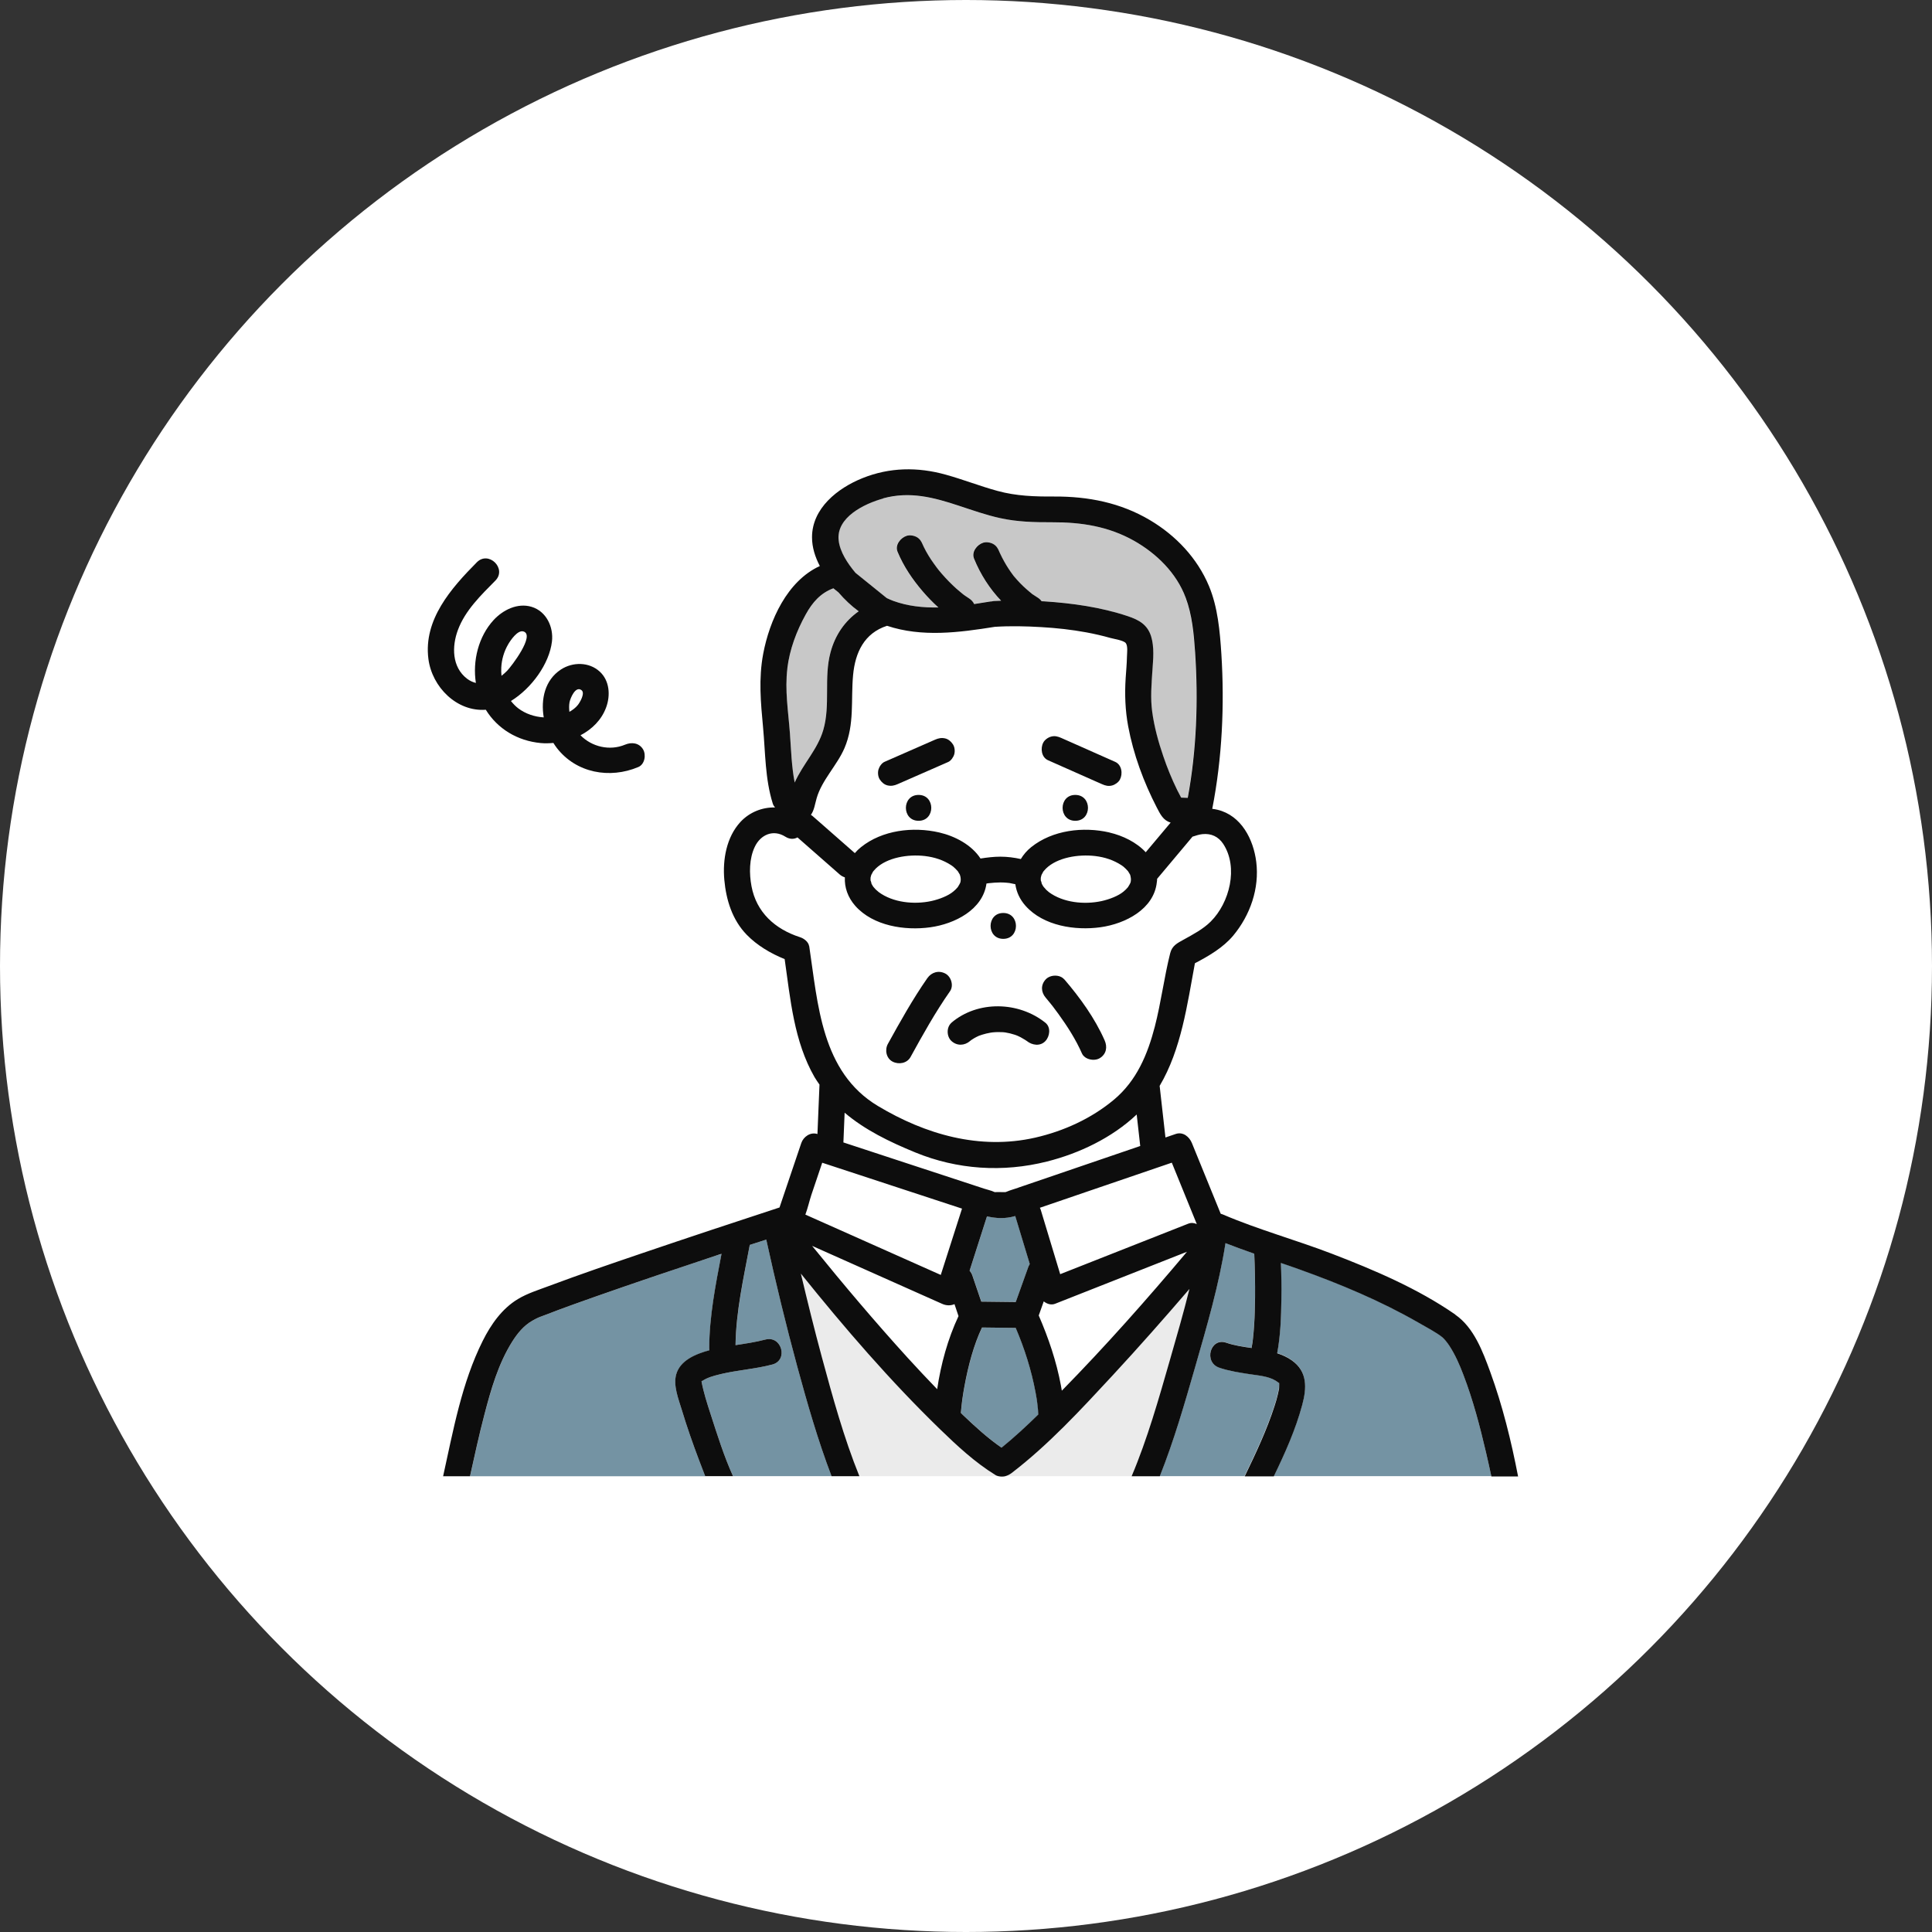 <svg width="140" height="140" viewBox="0 0 140 140" fill="none" xmlns="http://www.w3.org/2000/svg">
<rect x="0" y="0" width="140" height="140" fill="#333333" stroke="none"/>
<circle cx="70" cy="70" r="70" fill="white"/>
<g clip-path="url(#clip0_445_2979)">
<path d="M75.167 101.649C75.163 101.62 75.129 101.387 75.121 101.324C75.095 101.178 75.07 101.037 75.044 100.891C74.744 99.291 74.249 97.724 73.607 96.224C72.795 96.215 71.979 96.203 71.168 96.195C70.567 97.453 70.17 98.97 69.903 100.408C69.844 100.72 69.793 101.037 69.747 101.354C69.739 101.408 69.73 101.462 69.726 101.512C69.726 101.524 69.726 101.533 69.722 101.554C69.709 101.662 69.696 101.77 69.683 101.879C69.662 102.045 69.65 102.212 69.633 102.383C69.683 102.433 69.73 102.483 69.781 102.533C70.664 103.375 71.578 104.212 72.588 104.908C73.514 104.15 74.397 103.333 75.251 102.499C75.247 102.395 75.243 102.295 75.235 102.191C75.218 102.008 75.197 101.829 75.175 101.649H75.167Z" fill="#7493A3"/>
<path d="M76.466 94.478C76.178 94.59 75.87 94.494 75.637 94.307C75.514 94.644 75.392 94.986 75.273 95.328C75.98 96.961 76.55 98.645 76.88 100.395C76.905 100.524 76.927 100.653 76.948 100.783C80.11 97.557 83.116 94.169 86.016 90.715C85.792 90.802 85.564 90.894 85.34 90.981C82.38 92.148 79.425 93.315 76.466 94.482V94.478Z" fill="white"/>
<path d="M68.283 94.482C67.818 94.274 67.353 94.065 66.888 93.861C64.212 92.669 61.535 91.478 58.859 90.281C58.88 90.311 58.906 90.34 58.927 90.365C61.138 93.09 63.404 95.778 65.772 98.378C66.478 99.153 67.192 99.916 67.924 100.67C68.194 98.841 68.693 97.024 69.471 95.365C69.374 95.078 69.277 94.786 69.179 94.499C68.913 94.615 68.592 94.615 68.287 94.478L68.283 94.482Z" fill="white"/>
<path d="M58.782 86.623C58.647 87.018 58.537 87.539 58.359 88.01C58.74 88.181 59.12 88.352 59.501 88.519C62.393 89.806 65.28 91.094 68.172 92.382C68.684 90.781 69.199 89.177 69.711 87.577C66.333 86.468 62.959 85.36 59.581 84.251C59.315 85.039 59.048 85.827 58.782 86.618V86.623Z" fill="white"/>
<path d="M82.56 82.456C82.497 81.893 82.434 81.326 82.37 80.764C80.59 82.451 78.189 83.585 75.868 84.172C72.676 84.977 69.366 84.76 66.326 83.514C64.457 82.747 62.673 81.889 61.206 80.635C61.176 81.351 61.147 82.068 61.117 82.789C62.301 83.177 63.485 83.564 64.668 83.956C66.884 84.685 69.103 85.41 71.319 86.139C71.555 86.219 71.835 86.273 72.059 86.381C72.067 86.381 72.076 86.385 72.084 86.389C72.101 86.389 72.105 86.389 72.126 86.389C72.287 86.377 72.456 86.389 72.617 86.389H72.862C72.891 86.381 72.921 86.373 72.947 86.36C73.217 86.248 73.509 86.168 73.784 86.073C76.73 85.064 79.681 84.06 82.628 83.052C82.628 83.031 82.62 83.01 82.62 82.989C82.599 82.814 82.582 82.635 82.56 82.46V82.456Z" fill="white"/>
<path d="M87.133 60.453C86.905 60.478 86.677 60.553 86.457 60.624C86.436 60.628 86.427 60.632 86.414 60.636C86.41 60.641 86.406 60.649 86.402 60.653C86.283 60.795 86.165 60.936 86.047 61.078C85.315 61.949 84.584 62.82 83.852 63.691C83.852 63.695 83.852 63.699 83.852 63.703C83.852 63.787 83.848 63.862 83.831 63.933C83.628 65.887 81.548 66.95 79.751 67.2C77.912 67.454 75.612 67.104 74.323 65.654C73.896 65.174 73.659 64.633 73.579 64.083C73.439 64.049 73.296 64.02 73.156 63.995C73.144 63.995 73.135 63.995 73.127 63.991C73.055 63.983 72.983 63.974 72.911 63.97C72.771 63.962 72.632 63.953 72.488 63.953C72.209 63.953 71.93 63.974 71.651 64.008C71.596 64.016 71.541 64.024 71.486 64.033C71.228 65.924 69.186 66.958 67.415 67.204C65.576 67.458 63.276 67.108 61.986 65.658C61.433 65.037 61.192 64.303 61.225 63.587C61.09 63.541 60.959 63.47 60.853 63.378C60.718 63.258 60.583 63.141 60.447 63.02C59.564 62.245 58.676 61.466 57.792 60.691C57.543 60.824 57.234 60.841 56.917 60.641C56.038 60.082 55.125 60.49 54.702 61.366C54.288 62.228 54.288 63.307 54.461 64.228C54.812 66.108 56.156 67.333 57.974 67.921C58.262 68.012 58.592 68.254 58.638 68.575C59.272 72.775 59.509 77.692 63.614 80.155C67.06 82.222 71.004 83.36 75.008 82.451C77.088 81.981 79.096 81.059 80.728 79.693C82.373 78.318 83.159 76.417 83.683 74.4C84.136 72.646 84.36 70.842 84.795 69.087C84.935 68.533 85.302 68.358 85.768 68.104C86.448 67.729 87.184 67.341 87.734 66.791C89.103 65.429 89.75 62.866 88.642 61.17C88.296 60.636 87.767 60.391 87.129 60.457L87.133 60.453ZM72.7 66.158C73.926 66.158 73.926 68.033 72.7 68.033C71.474 68.033 71.474 66.158 72.7 66.158ZM64.688 76.93C64.223 76.688 64.109 76.08 64.346 75.646C65.233 74.03 66.142 72.4 67.204 70.883C67.504 70.45 68.019 70.296 68.506 70.546C68.937 70.771 69.131 71.425 68.848 71.829C67.791 73.346 66.882 74.975 65.99 76.592C65.736 77.051 65.132 77.159 64.688 76.93ZM75.765 75.442C75.393 75.842 74.805 75.751 74.42 75.442C74.42 75.442 74.42 75.442 74.416 75.438C74.37 75.405 74.323 75.376 74.276 75.346C74.179 75.284 74.078 75.225 73.976 75.171C73.955 75.159 73.765 75.071 73.752 75.063C73.68 75.034 73.613 75.009 73.541 74.984C73.317 74.909 73.084 74.855 72.852 74.817C72.805 74.817 72.691 74.8 72.687 74.8C72.56 74.792 72.437 74.788 72.311 74.792C72.192 74.792 72.07 74.8 71.951 74.813C71.926 74.813 71.854 74.826 71.816 74.83C71.592 74.867 71.372 74.917 71.156 74.988C71.131 74.996 70.987 75.05 70.941 75.063C70.898 75.084 70.763 75.15 70.742 75.159C70.641 75.213 70.543 75.271 70.446 75.334C70.417 75.351 70.391 75.371 70.362 75.392C70.362 75.392 70.341 75.413 70.302 75.442C69.901 75.784 69.36 75.805 68.958 75.442C68.599 75.117 68.582 74.438 68.958 74.117C70.873 72.488 73.841 72.567 75.773 74.117C76.183 74.446 76.094 75.1 75.773 75.442H75.765ZM79.697 76.676C79.299 76.926 78.593 76.792 78.394 76.338C77.946 75.321 77.342 74.38 76.691 73.48C76.559 73.296 76.424 73.117 76.285 72.934C76.255 72.896 76.225 72.859 76.196 72.821C76.196 72.817 76.183 72.804 76.175 72.796C76.141 72.754 76.082 72.679 76.065 72.659C75.968 72.538 75.87 72.417 75.769 72.3C75.427 71.9 75.397 71.375 75.769 70.975C76.094 70.625 76.792 70.6 77.113 70.975C78.255 72.304 79.325 73.796 80.035 75.396C80.246 75.88 80.17 76.376 79.692 76.68L79.697 76.676Z" fill="white"/>
<path d="M81.93 63.512C81.926 63.491 81.918 63.466 81.914 63.445C81.905 63.42 81.901 63.404 81.901 63.391C81.897 63.383 81.888 63.366 81.876 63.345C81.846 63.291 81.816 63.241 81.782 63.191C81.766 63.162 81.753 63.145 81.745 63.128C81.736 63.116 81.723 63.103 81.702 63.083C81.66 63.033 81.613 62.987 81.567 62.941C81.444 62.82 81.36 62.758 81.279 62.703C80.709 62.328 80.07 62.116 79.368 62.032C78.134 61.887 76.62 62.141 75.805 62.937C75.741 62.999 75.682 63.062 75.627 63.133C75.618 63.145 75.61 63.158 75.593 63.183C75.564 63.228 75.483 63.399 75.479 63.395C75.462 63.458 75.437 63.562 75.428 63.583C75.42 63.662 75.42 63.741 75.428 63.82C75.441 63.808 75.504 64.033 75.487 64.024C75.534 64.12 75.585 64.212 75.648 64.295C75.58 64.199 75.762 64.42 75.809 64.466C75.834 64.491 76.071 64.691 76.007 64.641C77.039 65.404 78.569 65.566 79.834 65.291C80.413 65.166 81.055 64.912 81.423 64.599C81.533 64.504 81.643 64.399 81.736 64.291C81.74 64.283 81.736 64.291 81.745 64.283C81.745 64.279 81.745 64.279 81.757 64.258C81.791 64.208 81.821 64.158 81.85 64.103C81.943 63.945 81.952 63.891 81.956 63.703C81.956 63.683 81.952 63.649 81.947 63.616C81.939 63.578 81.935 63.545 81.93 63.508V63.512Z" fill="white"/>
<path d="M83.82 58.507C82.869 56.665 82.129 54.661 81.748 52.627C81.533 51.456 81.49 50.314 81.567 49.131C81.6 48.614 81.647 48.097 81.66 47.581C81.664 47.343 81.736 46.81 81.575 46.597C81.427 46.401 80.725 46.301 80.467 46.227C79.897 46.064 79.313 45.935 78.73 45.822C77.647 45.618 76.552 45.501 75.453 45.439C74.337 45.372 73.208 45.347 72.088 45.418C69.484 45.839 66.799 46.189 64.275 45.343C62.626 45.881 61.967 47.281 61.815 48.914C61.645 50.727 61.933 52.469 61.193 54.202C60.652 55.469 59.553 56.519 59.172 57.844C59.058 58.249 58.995 58.724 58.758 59.04C58.8 59.065 58.838 59.095 58.876 59.128C59.011 59.249 59.147 59.365 59.286 59.486C60.17 60.261 61.058 61.041 61.941 61.816C62.072 61.661 62.22 61.516 62.389 61.382C63.933 60.141 66.161 59.882 68.059 60.32C69.213 60.586 70.409 61.224 71.048 62.207C71.526 62.132 72.008 62.074 72.49 62.074C72.984 62.074 73.483 62.137 73.969 62.245C74.16 61.932 74.405 61.636 74.722 61.382C76.265 60.141 78.493 59.882 80.391 60.32C81.355 60.541 82.344 61.024 83.021 61.749C83.621 61.032 84.222 60.316 84.826 59.599C84.289 59.445 84.078 59.003 83.82 58.503V58.507ZM66.562 59.478C65.336 59.478 65.336 57.603 66.562 57.603C67.788 57.603 67.788 59.478 66.562 59.478ZM69.154 54.661C69.099 54.865 68.921 55.132 68.718 55.219C68.566 55.286 68.414 55.352 68.262 55.419C67.192 55.886 66.127 56.357 65.057 56.824C64.812 56.932 64.588 56.978 64.326 56.919C64.085 56.865 63.89 56.69 63.759 56.49C63.628 56.29 63.599 55.994 63.662 55.769C63.717 55.565 63.895 55.298 64.097 55.211C64.25 55.144 64.402 55.078 64.554 55.011C65.624 54.544 66.689 54.073 67.759 53.606C68.004 53.498 68.228 53.452 68.49 53.511C68.731 53.565 68.926 53.74 69.057 53.94C69.188 54.14 69.217 54.436 69.154 54.661ZM77.918 59.478C76.692 59.478 76.692 57.603 77.918 57.603C79.144 57.603 79.144 59.478 77.918 59.478ZM81.148 56.49C81.038 56.694 80.801 56.861 80.582 56.919C80.319 56.99 80.087 56.932 79.85 56.824C79.685 56.753 79.525 56.678 79.36 56.607C78.218 56.098 77.081 55.594 75.939 55.09C75.453 54.873 75.377 54.215 75.597 53.806C75.707 53.602 75.944 53.436 76.163 53.377C76.426 53.306 76.658 53.365 76.895 53.473C77.06 53.544 77.221 53.619 77.385 53.69C78.527 54.198 79.664 54.702 80.806 55.207C81.292 55.423 81.368 56.082 81.148 56.49Z" fill="white"/>
<path d="M80.014 85.922C78.463 86.452 76.911 86.981 75.359 87.514C75.38 87.56 75.402 87.606 75.419 87.656C75.888 89.215 76.361 90.773 76.831 92.327C76.97 92.273 77.114 92.215 77.253 92.161C80.213 90.994 83.168 89.827 86.127 88.66C86.326 88.581 86.542 88.606 86.732 88.694C86.127 87.21 85.523 85.727 84.923 84.243C83.286 84.802 81.65 85.36 80.018 85.918L80.014 85.922Z" fill="white"/>
<path d="M73.572 88.115C72.857 88.331 72.194 88.29 71.525 88.135C71.107 89.448 70.684 90.761 70.266 92.073C70.354 92.173 70.422 92.29 70.464 92.415C70.68 93.048 70.896 93.682 71.111 94.315C71.944 94.324 72.777 94.336 73.61 94.344C73.914 93.494 74.219 92.644 74.523 91.794C74.548 91.719 74.586 91.652 74.624 91.59C74.278 90.444 73.931 89.298 73.584 88.152C73.58 88.139 73.58 88.123 73.576 88.11L73.572 88.115Z" fill="#7493A3"/>
<path d="M60.758 42.926C60.636 42.826 60.513 42.73 60.39 42.63C59.469 42.972 58.877 43.643 58.382 44.535C57.714 45.743 57.22 47.056 57.055 48.427C56.86 50.01 57.118 51.544 57.236 53.119C57.33 54.331 57.359 55.527 57.583 56.707C58.171 55.382 59.24 54.306 59.655 52.898C60.188 51.081 59.684 49.123 60.179 47.272C60.517 46.01 61.223 44.997 62.221 44.297C61.68 43.905 61.198 43.443 60.754 42.926H60.758Z" fill="#C8C8C8"/>
<path d="M69.574 63.445C69.565 63.42 69.561 63.404 69.561 63.391C69.557 63.383 69.548 63.37 69.536 63.345C69.506 63.291 69.477 63.241 69.443 63.191C69.426 63.162 69.413 63.145 69.405 63.128C69.392 63.116 69.383 63.103 69.362 63.083C69.32 63.033 69.274 62.987 69.227 62.941C69.105 62.82 69.02 62.758 68.94 62.703C68.369 62.328 67.731 62.116 67.029 62.032C65.794 61.887 64.281 62.141 63.465 62.937C63.401 62.999 63.342 63.062 63.287 63.133C63.279 63.145 63.27 63.158 63.253 63.183C63.224 63.228 63.143 63.399 63.139 63.395C63.122 63.458 63.097 63.562 63.088 63.583C63.08 63.662 63.08 63.741 63.088 63.82C63.101 63.808 63.164 64.033 63.148 64.024C63.194 64.12 63.245 64.212 63.308 64.295C63.241 64.199 63.422 64.42 63.469 64.466C63.494 64.491 63.731 64.691 63.668 64.641C64.699 65.404 66.23 65.566 67.494 65.291C68.073 65.166 68.716 64.912 69.083 64.599C69.193 64.504 69.303 64.399 69.396 64.291C69.4 64.283 69.396 64.291 69.405 64.283C69.405 64.279 69.405 64.279 69.417 64.258C69.451 64.208 69.481 64.158 69.51 64.103C69.603 63.945 69.612 63.891 69.616 63.703C69.616 63.658 69.599 63.558 69.599 63.553C69.591 63.516 69.582 63.478 69.57 63.445H69.574Z" fill="white"/>
<path d="M85.805 58.136C85.83 58.161 85.838 58.166 85.805 58.136V58.136Z" fill="#7493A3"/>
<path d="M85.912 43.297C85.248 41.522 83.806 40.109 82.166 39.184C80.314 38.138 78.353 37.838 76.239 37.85C74.962 37.859 73.711 37.825 72.459 37.546C71.453 37.321 70.481 36.98 69.504 36.659C67.639 36.042 65.931 35.588 63.991 36.117C62.638 36.488 60.55 37.484 60.761 39.171C60.862 40.001 61.404 40.817 61.979 41.505C62.735 42.113 63.492 42.722 64.245 43.334C64.397 43.405 64.549 43.476 64.71 43.534C65.771 43.922 66.874 44.039 67.986 44.014C67.58 43.651 67.2 43.259 66.849 42.847C66.101 41.972 65.462 41.038 65.027 39.976C64.828 39.488 65.247 38.963 65.691 38.821C65.919 38.751 66.219 38.796 66.422 38.917C66.642 39.046 66.752 39.226 66.845 39.446C66.845 39.455 66.853 39.459 66.857 39.476C66.883 39.534 66.912 39.588 66.938 39.647C66.984 39.742 67.035 39.838 67.086 39.934C67.2 40.142 67.323 40.342 67.454 40.542C67.589 40.751 67.733 40.951 67.885 41.147C67.897 41.163 67.961 41.242 67.969 41.255C67.986 41.276 68.003 41.297 68.003 41.301C68.079 41.392 68.155 41.488 68.236 41.576C68.561 41.951 68.908 42.309 69.28 42.643C69.449 42.797 69.627 42.943 69.808 43.084C69.851 43.114 69.889 43.143 69.931 43.172C70.02 43.234 70.113 43.297 70.206 43.355C70.375 43.464 70.502 43.609 70.578 43.768C70.98 43.709 71.377 43.647 71.77 43.58C71.8 43.576 71.825 43.58 71.855 43.576C71.91 43.564 71.965 43.551 72.024 43.547C72.193 43.534 72.362 43.53 72.531 43.526C71.694 42.647 71.039 41.613 70.569 40.476C70.371 39.988 70.789 39.463 71.233 39.321C71.461 39.251 71.762 39.296 71.965 39.417C72.197 39.551 72.307 39.742 72.4 39.976C72.404 39.988 72.404 39.992 72.409 39.996C72.425 40.038 72.447 40.08 72.468 40.121C72.51 40.217 72.556 40.309 72.603 40.401C72.696 40.584 72.797 40.767 72.907 40.947C73.009 41.113 73.119 41.28 73.229 41.438C73.288 41.522 73.351 41.605 73.41 41.688C73.41 41.688 73.41 41.688 73.415 41.697C73.44 41.73 73.465 41.759 73.495 41.793C73.757 42.109 74.045 42.405 74.353 42.676C74.429 42.743 74.505 42.809 74.586 42.876C74.624 42.909 74.666 42.938 74.704 42.972C74.768 43.022 74.768 43.026 74.755 43.022C74.823 43.068 74.911 43.122 74.928 43.134C75.013 43.193 75.097 43.247 75.182 43.301C75.296 43.376 75.393 43.464 75.465 43.564C75.529 43.564 75.592 43.568 75.655 43.572C77.689 43.705 79.752 43.993 81.693 44.639C82.513 44.91 83.143 45.255 83.405 46.122C83.642 46.893 83.553 47.756 83.498 48.543C83.43 49.556 83.346 50.577 83.481 51.585C83.629 52.673 83.929 53.748 84.28 54.786C84.563 55.623 84.897 56.44 85.286 57.236C85.379 57.423 85.477 57.607 85.578 57.794C85.739 57.798 85.895 57.807 86.056 57.811C86.698 54.365 86.821 50.739 86.588 47.26C86.5 45.935 86.373 44.547 85.899 43.289L85.912 43.297Z" fill="#C8C8C8"/>
<path d="M50.833 100.088C50.829 100.071 50.821 100.05 50.816 100.024C50.816 100.045 50.825 100.066 50.829 100.088H50.833Z" fill="#7493A3"/>
<path d="M73.305 106.737C73.166 106.846 73.005 106.925 72.836 106.967H82.002C83.152 104.246 83.972 101.349 84.775 98.545C85.249 96.895 85.76 95.14 86.191 93.394C84.365 95.515 82.517 97.616 80.615 99.67C78.328 102.137 75.99 104.679 73.301 106.737H73.305Z" fill="#EBEBEB"/>
<path d="M92.685 100.228C92.736 100.249 92.786 100.266 92.638 100.187C92.685 100.212 92.41 100.028 92.44 100.045C91.915 99.716 91.154 99.662 90.554 99.57C89.81 99.453 89.062 99.349 88.347 99.099C87.197 98.703 87.696 96.89 88.855 97.29C89.434 97.49 90.064 97.582 90.698 97.674C90.698 97.653 90.698 97.636 90.698 97.615C90.723 97.486 90.744 97.357 90.765 97.224C90.765 97.211 90.765 97.207 90.77 97.195C90.77 97.186 90.77 97.186 90.77 97.174C90.778 97.099 90.787 97.024 90.795 96.949C90.829 96.636 90.854 96.328 90.875 96.015C90.918 95.34 90.939 94.665 90.943 93.986C90.956 92.936 90.93 91.89 90.884 90.84C90.182 90.598 89.489 90.344 88.799 90.073C88.33 93.103 87.451 96.107 86.605 99.041C85.849 101.678 85.066 104.383 84.039 106.967H90.182C90.985 105.291 91.784 103.612 92.351 101.849C92.44 101.574 92.524 101.295 92.588 101.012C92.609 100.912 92.63 100.812 92.651 100.712C92.681 100.562 92.668 100.749 92.676 100.516C92.676 100.437 92.676 100.362 92.681 100.282C92.681 100.274 92.681 100.27 92.681 100.266C92.681 100.249 92.672 100.237 92.668 100.22C92.634 100.203 92.609 100.191 92.668 100.212C92.668 100.212 92.668 100.216 92.668 100.22C92.668 100.22 92.672 100.22 92.676 100.22C92.676 100.207 92.676 100.212 92.676 100.22L92.685 100.228Z" fill="#7493A3"/>
<path d="M106.037 99.599C105.758 98.87 105.441 98.141 105.009 97.482C104.866 97.261 104.671 97.016 104.523 96.895C104.126 96.561 103.31 96.132 102.756 95.811C100.038 94.253 97.142 93.036 94.191 91.982C93.734 91.819 93.273 91.661 92.817 91.502C92.846 92.369 92.859 93.236 92.85 94.099C92.834 95.415 92.791 96.749 92.546 98.045C92.922 98.166 93.282 98.328 93.607 98.562C94.749 99.374 94.685 100.566 94.364 101.779C93.886 103.566 93.117 105.279 92.301 106.967H108.066C107.944 106.383 107.812 105.8 107.677 105.221C107.233 103.32 106.73 101.42 106.037 99.595V99.599Z" fill="#7493A3"/>
<path d="M68.135 103.575C64.516 100.07 61.201 96.22 58.039 92.286C58.513 94.303 59.011 96.316 59.553 98.312C60.339 101.216 61.142 104.166 62.279 106.967H72.371C72.299 106.946 72.223 106.925 72.151 106.883C70.672 105.979 69.374 104.771 68.135 103.571V103.575Z" fill="#EBEBEB"/>
<path d="M55.529 89.827C55.131 89.956 54.73 90.085 54.332 90.21C53.884 92.648 53.343 95.003 53.301 97.474C54.028 97.361 54.755 97.257 55.461 97.07C56.649 96.757 57.148 98.566 55.968 98.878C54.742 99.203 53.457 99.274 52.223 99.574C51.711 99.695 51.297 99.808 50.916 100.053C50.92 100.053 50.878 100.07 50.836 100.099C50.853 100.158 50.87 100.158 50.836 100.099C50.988 100.908 51.242 101.695 51.495 102.474C51.977 103.966 52.464 105.521 53.119 106.967H60.26C59.27 104.379 58.505 101.699 57.778 99.032C56.949 95.982 56.205 92.911 55.529 89.823V89.827Z" fill="#7493A3"/>
<path d="M52.035 90.936C49.025 91.936 46.014 92.948 43.021 94.003C41.884 94.403 40.747 94.807 39.626 95.244C39.098 95.453 39.077 95.415 38.557 95.715C37.948 96.065 37.491 96.628 37.123 97.216C36.113 98.816 35.584 100.691 35.107 102.504C34.718 103.983 34.397 105.483 34.062 106.975H51.105C50.952 106.587 50.804 106.204 50.661 105.821C50.204 104.612 49.777 103.391 49.405 102.158C49.172 101.391 48.784 100.428 48.999 99.62C49.278 98.587 50.416 98.12 51.409 97.853C51.405 97.807 51.396 97.761 51.396 97.716C51.405 95.394 51.853 93.132 52.288 90.865C52.204 90.894 52.119 90.919 52.035 90.944V90.936Z" fill="#7493A3"/>
<path d="M34.556 40.742C32.688 42.63 30.679 44.901 31.043 47.743C31.305 49.793 33.11 51.59 35.203 51.431C36.053 52.81 37.49 53.685 39.181 53.844C39.482 53.873 39.79 53.865 40.099 53.836C40.179 53.961 40.26 54.081 40.348 54.198C41.756 56.019 44.179 56.457 46.255 55.582C46.728 55.382 46.834 54.69 46.597 54.298C46.309 53.827 45.773 53.761 45.295 53.961C44.174 54.431 42.881 54.115 42.065 53.281C42.902 52.844 43.595 52.164 43.925 51.256C44.242 50.394 44.179 49.327 43.46 48.668C42.691 47.96 41.507 47.956 40.648 48.514C39.482 49.277 39.181 50.664 39.401 51.985C38.737 51.944 38.082 51.727 37.558 51.331C37.355 51.177 37.182 50.994 37.025 50.798C38.526 49.873 39.807 48.097 39.997 46.485C40.12 45.443 39.596 44.297 38.518 43.972C37.503 43.668 36.446 44.197 35.77 44.93C34.67 46.126 34.235 47.885 34.484 49.489C34.269 49.435 34.049 49.339 33.842 49.181C32.738 48.335 32.738 46.839 33.182 45.651C33.706 44.234 34.852 43.13 35.897 42.072C36.751 41.205 35.406 39.88 34.552 40.747L34.556 40.742ZM41.27 50.889C41.321 50.614 41.697 49.673 42.141 50.014C42.42 50.231 42.014 50.914 41.87 51.089C41.71 51.289 41.494 51.452 41.261 51.581C41.236 51.348 41.228 51.114 41.27 50.889ZM36.324 48.377C36.353 47.785 36.526 47.197 36.827 46.685C36.987 46.41 37.503 45.639 37.922 45.755C38.814 46.005 37.042 48.306 36.746 48.61C36.619 48.739 36.48 48.86 36.34 48.972C36.324 48.773 36.311 48.577 36.324 48.377Z" fill="#0D0D0D"/>
<path d="M68.948 74.113C68.572 74.434 68.588 75.113 68.948 75.438C69.349 75.801 69.891 75.78 70.292 75.438C70.33 75.405 70.347 75.392 70.351 75.388C70.381 75.367 70.406 75.351 70.436 75.33C70.529 75.267 70.63 75.209 70.732 75.155C70.753 75.142 70.888 75.08 70.931 75.059C70.977 75.042 71.121 74.988 71.146 74.984C71.362 74.913 71.582 74.867 71.806 74.826C71.848 74.821 71.916 74.809 71.941 74.809C72.059 74.796 72.182 74.792 72.3 74.788C72.427 74.788 72.55 74.788 72.677 74.796C72.681 74.796 72.795 74.809 72.841 74.813C73.074 74.85 73.307 74.905 73.531 74.98C73.603 75.005 73.674 75.03 73.742 75.059C73.759 75.071 73.945 75.155 73.966 75.167C74.068 75.221 74.169 75.28 74.266 75.342C74.313 75.371 74.359 75.405 74.406 75.434C74.406 75.434 74.406 75.434 74.41 75.438C74.795 75.746 75.382 75.838 75.754 75.438C76.076 75.096 76.165 74.442 75.754 74.113C73.822 72.563 70.855 72.484 68.939 74.113H68.948Z" fill="#0D0D0D"/>
<path d="M80.81 55.207C79.669 54.702 78.531 54.194 77.39 53.69C77.225 53.619 77.064 53.544 76.9 53.473C76.659 53.365 76.43 53.306 76.168 53.377C75.948 53.435 75.707 53.606 75.602 53.806C75.382 54.215 75.458 54.873 75.944 55.09C77.085 55.594 78.223 56.102 79.364 56.607C79.529 56.678 79.69 56.753 79.855 56.823C80.096 56.932 80.324 56.99 80.586 56.919C80.806 56.861 81.047 56.69 81.153 56.49C81.373 56.082 81.296 55.423 80.81 55.207Z" fill="#0D0D0D"/>
<path d="M68.485 53.507C68.219 53.448 67.999 53.494 67.754 53.602C66.684 54.069 65.619 54.54 64.549 55.007C64.397 55.073 64.245 55.14 64.093 55.207C63.89 55.294 63.712 55.565 63.657 55.765C63.594 55.99 63.623 56.29 63.754 56.486C63.885 56.686 64.08 56.861 64.321 56.915C64.587 56.974 64.807 56.928 65.052 56.819C66.122 56.353 67.187 55.882 68.257 55.415C68.409 55.348 68.561 55.282 68.713 55.215C68.916 55.127 69.094 54.857 69.149 54.657C69.212 54.432 69.183 54.132 69.052 53.936C68.921 53.736 68.726 53.561 68.485 53.507Z" fill="#0D0D0D"/>
<path d="M77.12 70.971C76.799 70.596 76.101 70.621 75.776 70.971C75.404 71.371 75.433 71.896 75.776 72.296C75.877 72.413 75.975 72.534 76.072 72.654C76.089 72.675 76.148 72.754 76.182 72.792C76.19 72.8 76.199 72.813 76.203 72.817C76.233 72.855 76.262 72.892 76.292 72.93C76.427 73.109 76.562 73.292 76.698 73.475C77.349 74.376 77.953 75.317 78.401 76.334C78.6 76.784 79.306 76.922 79.704 76.672C80.177 76.372 80.257 75.871 80.046 75.388C79.34 73.788 78.266 72.296 77.124 70.967L77.12 70.971Z" fill="#0D0D0D"/>
<path d="M68.499 70.546C68.017 70.296 67.501 70.45 67.197 70.883C66.14 72.4 65.231 74.029 64.339 75.646C64.102 76.076 64.216 76.688 64.681 76.93C65.125 77.159 65.73 77.055 65.983 76.592C66.871 74.975 67.78 73.346 68.841 71.829C69.124 71.425 68.93 70.771 68.499 70.546Z" fill="#0D0D0D"/>
<path d="M66.564 57.603C65.338 57.603 65.338 59.478 66.564 59.478C67.79 59.478 67.79 57.603 66.564 57.603Z" fill="#0D0D0D"/>
<path d="M72.701 66.158C71.475 66.158 71.475 68.033 72.701 68.033C73.927 68.033 73.927 66.158 72.701 66.158Z" fill="#0D0D0D"/>
<path d="M77.919 57.603C76.694 57.603 76.694 59.478 77.919 59.478C79.146 59.478 79.146 57.603 77.919 57.603Z" fill="#0D0D0D"/>
<path d="M72.836 106.971H72.371C72.528 107.017 72.684 107.013 72.836 106.971Z" fill="#0D0D0D"/>
<path d="M105.444 95.249C102.738 93.374 99.589 92.032 96.519 90.852C93.902 89.848 91.171 89.102 88.597 87.998C88.55 87.977 88.504 87.969 88.457 87.952C87.759 86.243 87.066 84.535 86.368 82.826C86.187 82.381 85.73 81.989 85.197 82.172C84.948 82.256 84.698 82.343 84.453 82.426C84.335 81.389 84.221 80.347 84.102 79.309C84.081 79.134 84.064 78.955 84.043 78.78C84.043 78.747 84.035 78.718 84.031 78.689C85.603 76.038 86.03 72.792 86.588 69.8C87.595 69.275 88.639 68.662 89.358 67.804C90.596 66.32 91.273 64.374 91.032 62.449C90.829 60.832 89.958 59.095 88.225 58.678C88.098 58.649 87.971 58.624 87.844 58.611C88.563 54.948 88.74 51.085 88.504 47.377C88.398 45.735 88.246 44.001 87.607 42.468C86.762 40.447 85.214 38.809 83.325 37.688C81.194 36.425 78.847 35.967 76.387 35.98C74.979 35.988 73.647 35.946 72.286 35.575C71.017 35.229 69.796 34.746 68.532 34.396C66.502 33.829 64.46 33.858 62.494 34.65C60.693 35.375 58.842 36.834 58.842 38.934C58.842 39.672 59.07 40.367 59.408 41.017C57.036 42.101 55.76 44.96 55.303 47.381C54.965 49.185 55.125 50.902 55.294 52.706C55.468 54.565 55.434 56.419 55.996 58.224C56.03 58.332 56.089 58.428 56.161 58.511C55.239 58.49 54.322 58.849 53.663 59.553C52.635 60.661 52.356 62.307 52.487 63.758C52.618 65.212 53.066 66.666 54.115 67.741C54.863 68.508 55.844 69.092 56.859 69.5C57.277 72.413 57.531 75.455 59.028 78.059C59.138 78.251 59.264 78.418 59.383 78.593C59.383 78.593 59.383 78.597 59.383 78.601C59.332 79.793 59.285 80.985 59.235 82.176C58.727 82.01 58.22 82.372 58.064 82.831C57.539 84.385 57.011 85.944 56.487 87.498C53.147 88.59 49.811 89.698 46.488 90.827C44.243 91.59 41.998 92.357 39.783 93.186C39.03 93.469 38.218 93.719 37.529 94.136C36.375 94.828 35.572 95.982 34.984 97.157C33.454 100.216 32.845 103.65 32.109 106.975H34.058C34.392 105.479 34.714 103.983 35.103 102.504C35.576 100.691 36.109 98.82 37.119 97.216C37.487 96.632 37.94 96.07 38.553 95.716C39.068 95.42 39.089 95.453 39.622 95.245C40.747 94.807 41.884 94.403 43.017 94.003C46.01 92.948 49.016 91.94 52.031 90.936C52.115 90.907 52.2 90.882 52.284 90.857C51.849 93.124 51.401 95.386 51.392 97.707C51.392 97.757 51.401 97.803 51.405 97.845C50.411 98.112 49.274 98.578 48.995 99.612C48.779 100.42 49.168 101.383 49.401 102.15C49.773 103.383 50.2 104.604 50.657 105.812C50.8 106.196 50.948 106.583 51.1 106.967H53.117C52.462 105.521 51.976 103.966 51.494 102.475C51.24 101.695 50.986 100.904 50.834 100.099C50.855 100.158 50.868 100.158 50.834 100.099C50.872 100.07 50.919 100.049 50.914 100.053C51.295 99.808 51.709 99.699 52.221 99.574C53.455 99.278 54.741 99.203 55.967 98.878C57.146 98.566 56.647 96.757 55.459 97.07C54.749 97.257 54.022 97.362 53.299 97.474C53.337 95.003 53.878 92.648 54.331 90.211C54.732 90.086 55.13 89.957 55.527 89.827C56.203 92.915 56.947 95.986 57.776 99.037C58.503 101.704 59.269 104.379 60.258 106.971H62.275C61.141 104.171 60.334 101.216 59.548 98.316C59.006 96.316 58.512 94.303 58.034 92.29C61.192 96.22 64.511 100.07 68.13 103.579C69.369 104.779 70.667 105.987 72.146 106.892C72.218 106.938 72.294 106.954 72.366 106.975H72.831C72.996 106.929 73.157 106.854 73.3 106.746C75.989 104.687 78.323 102.15 80.615 99.678C82.517 97.624 84.369 95.524 86.191 93.403C85.76 95.149 85.248 96.903 84.775 98.553C83.967 101.362 83.151 104.258 82.001 106.975H84.043C85.071 104.396 85.849 101.691 86.609 99.049C87.451 96.12 88.334 93.111 88.804 90.082C89.493 90.348 90.186 90.606 90.888 90.848C90.934 91.894 90.956 92.944 90.947 93.994C90.939 94.669 90.922 95.349 90.879 96.024C90.858 96.336 90.833 96.649 90.799 96.957C90.791 97.032 90.782 97.107 90.774 97.182C90.774 97.195 90.774 97.199 90.774 97.203C90.774 97.212 90.774 97.22 90.77 97.232C90.749 97.362 90.727 97.491 90.702 97.624C90.702 97.645 90.702 97.662 90.702 97.682C90.068 97.591 89.438 97.499 88.859 97.299C87.7 96.899 87.201 98.712 88.351 99.108C89.066 99.353 89.814 99.462 90.558 99.578C91.159 99.67 91.919 99.724 92.444 100.053C92.414 100.033 92.689 100.22 92.642 100.195C92.79 100.274 92.74 100.258 92.689 100.237C92.689 100.224 92.689 100.224 92.689 100.237C92.689 100.237 92.685 100.237 92.68 100.237C92.685 100.253 92.689 100.266 92.693 100.283C92.693 100.291 92.693 100.291 92.693 100.299C92.693 100.378 92.693 100.453 92.689 100.533C92.68 100.766 92.693 100.579 92.664 100.729C92.647 100.829 92.626 100.929 92.6 101.029C92.537 101.312 92.452 101.591 92.364 101.866C91.797 103.629 91.002 105.308 90.195 106.983H92.304C93.12 105.296 93.89 103.583 94.367 101.795C94.693 100.579 94.756 99.391 93.611 98.578C93.285 98.345 92.926 98.187 92.549 98.062C92.795 96.766 92.837 95.428 92.854 94.115C92.867 93.249 92.854 92.382 92.82 91.519C93.281 91.677 93.737 91.832 94.194 91.998C97.145 93.057 100.041 94.269 102.76 95.828C103.318 96.149 104.129 96.578 104.527 96.911C104.67 97.032 104.865 97.278 105.013 97.499C105.444 98.157 105.761 98.882 106.04 99.616C106.738 101.441 107.237 103.341 107.681 105.242C107.816 105.821 107.947 106.404 108.07 106.988H110.006C109.511 104.425 108.881 101.862 107.989 99.416C107.448 97.941 106.81 96.203 105.453 95.265L105.444 95.249ZM50.83 100.087C50.83 100.066 50.822 100.045 50.817 100.024C50.822 100.049 50.83 100.07 50.834 100.087C50.834 100.087 50.834 100.087 50.834 100.091C50.834 100.091 50.834 100.091 50.834 100.087H50.83ZM63.991 36.113C65.931 35.584 67.639 36.038 69.504 36.654C70.481 36.975 71.453 37.321 72.459 37.542C73.711 37.821 74.962 37.85 76.239 37.846C78.348 37.838 80.31 38.138 82.166 39.18C83.806 40.105 85.248 41.518 85.912 43.293C86.385 44.551 86.512 45.935 86.601 47.264C86.834 50.739 86.711 54.369 86.068 57.815C85.908 57.807 85.751 57.803 85.591 57.799C85.493 57.615 85.392 57.428 85.299 57.24C84.91 56.444 84.576 55.627 84.293 54.79C83.938 53.752 83.642 52.677 83.494 51.59C83.354 50.581 83.443 49.56 83.51 48.548C83.566 47.756 83.65 46.897 83.418 46.127C83.155 45.26 82.525 44.914 81.705 44.643C79.769 43.997 77.706 43.709 75.668 43.576C75.605 43.572 75.541 43.568 75.478 43.568C75.406 43.468 75.309 43.376 75.195 43.305C75.11 43.251 75.025 43.197 74.941 43.139C74.92 43.126 74.831 43.072 74.767 43.026C74.78 43.034 74.78 43.026 74.717 42.976C74.679 42.943 74.636 42.914 74.598 42.88C74.518 42.814 74.442 42.747 74.366 42.68C74.057 42.409 73.774 42.114 73.508 41.797C73.482 41.764 73.457 41.734 73.427 41.701C73.427 41.701 73.427 41.701 73.423 41.693C73.36 41.609 73.3 41.53 73.241 41.443C73.127 41.28 73.022 41.118 72.92 40.951C72.814 40.772 72.713 40.593 72.616 40.405C72.569 40.313 72.523 40.218 72.48 40.126C72.459 40.084 72.442 40.042 72.421 40.001C72.421 39.992 72.417 39.988 72.413 39.98C72.315 39.742 72.206 39.551 71.977 39.422C71.774 39.305 71.474 39.255 71.246 39.326C70.802 39.467 70.383 39.992 70.582 40.48C71.047 41.618 71.707 42.651 72.544 43.53C72.375 43.539 72.206 43.543 72.036 43.551C71.977 43.551 71.922 43.568 71.867 43.58C71.838 43.58 71.812 43.58 71.783 43.584C71.389 43.647 70.992 43.709 70.591 43.772C70.514 43.609 70.388 43.468 70.218 43.359C70.125 43.301 70.037 43.239 69.944 43.176C69.901 43.147 69.863 43.118 69.821 43.089C69.644 42.943 69.466 42.801 69.293 42.647C68.921 42.313 68.574 41.955 68.248 41.58C68.168 41.488 68.092 41.397 68.016 41.305C68.016 41.305 67.999 41.284 67.982 41.259C67.974 41.247 67.91 41.168 67.897 41.151C67.749 40.955 67.606 40.751 67.466 40.547C67.335 40.347 67.213 40.147 67.098 39.938C67.048 39.842 66.997 39.747 66.95 39.651C66.921 39.597 66.895 39.538 66.87 39.48C66.862 39.463 66.857 39.459 66.857 39.451C66.764 39.23 66.654 39.047 66.435 38.922C66.232 38.805 65.931 38.755 65.703 38.826C65.259 38.967 64.837 39.492 65.039 39.98C65.479 41.042 66.113 41.976 66.862 42.851C67.213 43.26 67.593 43.655 67.999 44.018C66.887 44.039 65.779 43.926 64.722 43.539C64.562 43.48 64.409 43.41 64.257 43.339C63.501 42.73 62.744 42.122 61.991 41.509C61.416 40.822 60.875 40.005 60.774 39.176C60.566 37.488 62.651 36.492 64.004 36.121L63.991 36.113ZM75.803 64.466C75.757 64.42 75.575 64.199 75.643 64.295C75.584 64.212 75.528 64.116 75.482 64.024C75.499 64.033 75.436 63.812 75.423 63.82C75.414 63.741 75.414 63.662 75.423 63.583C75.431 63.562 75.457 63.458 75.474 63.395C75.478 63.403 75.562 63.228 75.588 63.183C75.605 63.158 75.613 63.145 75.621 63.133C75.677 63.066 75.74 62.999 75.799 62.937C76.615 62.141 78.129 61.887 79.363 62.032C80.065 62.116 80.703 62.328 81.274 62.703C81.354 62.753 81.439 62.82 81.561 62.941C81.608 62.987 81.654 63.033 81.697 63.083C81.714 63.103 81.726 63.116 81.739 63.128C81.748 63.141 81.756 63.162 81.777 63.191C81.811 63.241 81.841 63.291 81.87 63.345C81.883 63.366 81.891 63.383 81.895 63.391C81.895 63.403 81.904 63.42 81.908 63.445C81.912 63.466 81.921 63.491 81.925 63.512C81.929 63.549 81.934 63.583 81.942 63.62C81.946 63.654 81.951 63.687 81.951 63.708C81.946 63.895 81.938 63.949 81.845 64.108C81.815 64.158 81.781 64.212 81.752 64.262C81.739 64.278 81.739 64.278 81.739 64.287C81.739 64.291 81.739 64.287 81.731 64.295C81.638 64.408 81.532 64.512 81.418 64.604C81.05 64.916 80.407 65.166 79.828 65.295C78.564 65.57 77.034 65.408 76.002 64.645C76.065 64.695 75.829 64.495 75.803 64.47V64.466ZM80.395 60.324C78.496 59.886 76.268 60.149 74.725 61.386C74.408 61.641 74.163 61.932 73.973 62.249C73.487 62.141 72.988 62.078 72.493 62.078C72.011 62.078 71.529 62.137 71.051 62.212C70.413 61.228 69.216 60.591 68.062 60.324C66.164 59.886 63.936 60.149 62.393 61.386C62.224 61.52 62.076 61.666 61.945 61.82C61.061 61.045 60.173 60.266 59.29 59.49C59.154 59.37 59.019 59.253 58.88 59.132C58.842 59.099 58.803 59.074 58.761 59.045C58.998 58.728 59.057 58.257 59.175 57.849C59.552 56.523 60.651 55.473 61.196 54.207C61.936 52.473 61.649 50.731 61.818 48.918C61.97 47.285 62.625 45.881 64.278 45.347C66.802 46.189 69.487 45.839 72.091 45.422C73.207 45.351 74.341 45.376 75.457 45.443C76.556 45.506 77.651 45.626 78.733 45.826C79.317 45.935 79.9 46.068 80.471 46.231C80.729 46.301 81.426 46.406 81.578 46.602C81.743 46.814 81.667 47.347 81.663 47.585C81.654 48.102 81.604 48.618 81.57 49.135C81.494 50.319 81.536 51.465 81.752 52.631C82.132 54.665 82.872 56.669 83.823 58.511C84.081 59.011 84.297 59.453 84.83 59.607C84.229 60.324 83.629 61.041 83.024 61.757C82.352 61.032 81.363 60.553 80.395 60.328V60.324ZM63.467 64.466C63.42 64.42 63.238 64.199 63.306 64.295C63.247 64.212 63.192 64.116 63.145 64.024C63.162 64.033 63.099 63.812 63.086 63.82C63.078 63.741 63.078 63.662 63.086 63.583C63.095 63.562 63.12 63.458 63.137 63.395C63.141 63.403 63.226 63.228 63.251 63.183C63.268 63.158 63.276 63.145 63.285 63.133C63.34 63.066 63.403 62.999 63.462 62.937C64.278 62.141 65.792 61.887 67.026 62.032C67.728 62.116 68.367 62.328 68.937 62.703C69.018 62.753 69.102 62.82 69.225 62.941C69.271 62.987 69.318 63.033 69.36 63.083C69.377 63.103 69.39 63.116 69.403 63.128C69.411 63.141 69.419 63.162 69.441 63.191C69.474 63.241 69.504 63.291 69.534 63.345C69.546 63.366 69.555 63.383 69.559 63.391C69.559 63.403 69.567 63.42 69.572 63.445C69.58 63.483 69.593 63.52 69.601 63.553C69.601 63.562 69.618 63.662 69.618 63.703C69.614 63.891 69.605 63.945 69.512 64.103C69.483 64.153 69.449 64.208 69.419 64.258C69.407 64.274 69.407 64.274 69.407 64.283C69.407 64.287 69.407 64.283 69.398 64.291C69.305 64.404 69.2 64.508 69.085 64.599C68.718 64.912 68.075 65.162 67.496 65.291C66.232 65.566 64.701 65.404 63.67 64.641C63.733 64.691 63.496 64.491 63.471 64.466H63.467ZM57.053 48.427C57.222 47.056 57.713 45.743 58.381 44.535C58.871 43.643 59.467 42.972 60.389 42.63C60.511 42.73 60.634 42.826 60.757 42.926C61.201 43.443 61.683 43.901 62.224 44.297C61.226 44.997 60.52 46.01 60.182 47.272C59.683 49.123 60.19 51.081 59.657 52.898C59.247 54.307 58.173 55.377 57.586 56.707C57.358 55.528 57.328 54.332 57.239 53.119C57.121 51.544 56.863 50.01 57.057 48.427H57.053ZM58.634 68.567C58.584 68.246 58.258 68.004 57.971 67.912C56.148 67.325 54.808 66.1 54.457 64.22C54.284 63.299 54.284 62.22 54.698 61.357C55.117 60.482 56.034 60.074 56.914 60.632C57.231 60.832 57.544 60.82 57.789 60.682C58.672 61.457 59.56 62.237 60.444 63.012C60.579 63.133 60.714 63.249 60.85 63.37C60.96 63.466 61.087 63.533 61.222 63.578C61.188 64.295 61.429 65.025 61.983 65.65C63.276 67.1 65.572 67.45 67.411 67.195C69.183 66.95 71.225 65.92 71.483 64.024C71.537 64.016 71.593 64.008 71.647 63.999C71.927 63.97 72.206 63.945 72.484 63.945C72.624 63.945 72.764 63.949 72.907 63.962C72.979 63.966 73.051 63.974 73.123 63.983C73.131 63.983 73.14 63.983 73.153 63.987C73.296 64.012 73.436 64.041 73.575 64.074C73.651 64.624 73.892 65.17 74.319 65.645C75.613 67.096 77.909 67.446 79.748 67.191C81.545 66.941 83.625 65.879 83.828 63.924C83.84 63.853 83.849 63.779 83.849 63.695C83.849 63.691 83.849 63.687 83.849 63.683C84.58 62.812 85.312 61.941 86.043 61.07C86.161 60.928 86.28 60.786 86.398 60.645C86.402 60.641 86.406 60.632 86.411 60.628C86.424 60.628 86.432 60.62 86.453 60.616C86.673 60.545 86.897 60.47 87.129 60.445C87.768 60.378 88.292 60.624 88.643 61.157C89.751 62.853 89.104 65.416 87.734 66.779C87.184 67.329 86.445 67.716 85.768 68.091C85.307 68.346 84.935 68.525 84.796 69.075C84.356 70.829 84.136 72.634 83.684 74.388C83.16 76.405 82.373 78.301 80.729 79.68C79.097 81.047 77.089 81.964 75.008 82.439C71.001 83.347 67.056 82.206 63.615 80.143C59.51 77.68 59.273 72.763 58.639 68.562L58.634 68.567ZM73.571 88.115C73.571 88.115 73.571 88.144 73.579 88.156C73.926 89.302 74.273 90.448 74.62 91.594C74.582 91.657 74.548 91.728 74.518 91.798C74.214 92.648 73.909 93.499 73.605 94.349C72.772 94.34 71.939 94.328 71.106 94.32C70.891 93.686 70.675 93.053 70.459 92.419C70.417 92.294 70.345 92.177 70.261 92.078C70.679 90.765 71.102 89.452 71.521 88.14C72.189 88.294 72.852 88.331 73.567 88.119L73.571 88.115ZM71.994 86.385C71.994 86.385 72.007 86.385 72.032 86.385C72.003 86.385 71.994 86.385 71.994 86.385ZM73.782 86.069C73.508 86.164 73.216 86.239 72.945 86.356C72.916 86.369 72.886 86.377 72.861 86.385H72.616C72.455 86.385 72.286 86.373 72.125 86.385C72.104 86.385 72.1 86.385 72.083 86.385C72.074 86.385 72.066 86.381 72.058 86.377C71.833 86.269 71.554 86.214 71.318 86.135C69.102 85.406 66.883 84.681 64.667 83.952C63.484 83.564 62.3 83.177 61.116 82.785C61.146 82.068 61.175 81.351 61.205 80.63C62.676 81.88 64.456 82.743 66.325 83.51C69.364 84.756 72.675 84.973 75.867 84.168C78.192 83.585 80.589 82.447 82.369 80.76C82.433 81.322 82.496 81.889 82.559 82.451C82.58 82.626 82.597 82.806 82.618 82.981C82.618 83.001 82.627 83.022 82.627 83.043C79.68 84.052 76.729 85.056 73.782 86.064V86.069ZM58.782 86.623C59.049 85.835 59.315 85.048 59.581 84.256C62.959 85.364 66.333 86.473 69.711 87.581C69.2 89.181 68.688 90.786 68.172 92.386C65.28 91.098 62.393 89.811 59.501 88.523C59.121 88.352 58.74 88.181 58.36 88.015C58.537 87.54 58.651 87.023 58.782 86.627V86.623ZM67.914 100.67C67.187 99.916 66.468 99.153 65.762 98.378C63.399 95.778 61.129 93.094 58.918 90.365C58.897 90.336 58.871 90.306 58.85 90.281C61.526 91.473 64.202 92.665 66.879 93.861C67.344 94.069 67.809 94.278 68.274 94.482C68.578 94.62 68.899 94.62 69.166 94.503C69.263 94.79 69.36 95.082 69.457 95.37C68.68 97.024 68.181 98.845 67.91 100.674L67.914 100.67ZM72.582 104.908C71.571 104.212 70.658 103.375 69.775 102.533C69.724 102.483 69.677 102.433 69.627 102.383C69.639 102.216 69.656 102.05 69.677 101.879C69.69 101.77 69.703 101.662 69.715 101.554C69.715 101.533 69.715 101.524 69.72 101.512C69.728 101.458 69.737 101.404 69.741 101.354C69.787 101.037 69.838 100.724 69.897 100.408C70.163 98.97 70.561 97.453 71.161 96.195C71.973 96.203 72.789 96.216 73.601 96.224C74.243 97.724 74.738 99.291 75.038 100.891C75.064 101.037 75.089 101.179 75.114 101.324C75.123 101.383 75.156 101.62 75.161 101.649C75.182 101.829 75.207 102.012 75.22 102.191C75.228 102.291 75.233 102.395 75.237 102.5C74.383 103.337 73.499 104.154 72.573 104.908H72.582ZM76.945 100.779C76.924 100.649 76.898 100.52 76.877 100.391C76.552 98.645 75.977 96.957 75.271 95.324C75.393 94.982 75.516 94.644 75.634 94.303C75.867 94.49 76.175 94.59 76.463 94.474C79.422 93.307 82.377 92.14 85.337 90.973C85.561 90.886 85.789 90.794 86.013 90.707C83.109 94.161 80.107 97.549 76.945 100.774V100.779ZM86.123 88.665C83.164 89.831 80.209 90.998 77.249 92.165C77.11 92.219 76.966 92.278 76.826 92.332C76.357 90.773 75.884 89.215 75.414 87.66C75.397 87.606 75.376 87.564 75.355 87.519C76.907 86.99 78.458 86.46 80.01 85.927C81.646 85.368 83.282 84.81 84.914 84.252C85.519 85.735 86.123 87.219 86.724 88.702C86.533 88.615 86.318 88.59 86.119 88.669L86.123 88.665Z" fill="#0D0D0D"/>
<path d="M92.673 100.225C92.673 100.225 92.673 100.22 92.673 100.216C92.618 100.195 92.643 100.208 92.673 100.225Z" fill="#0D0D0D"/>
</g>
<defs>
<clipPath id="clip0_445_2979">
<rect width="79" height="73" fill="white" transform="translate(31 34)"/>
</clipPath>
</defs>
</svg>
